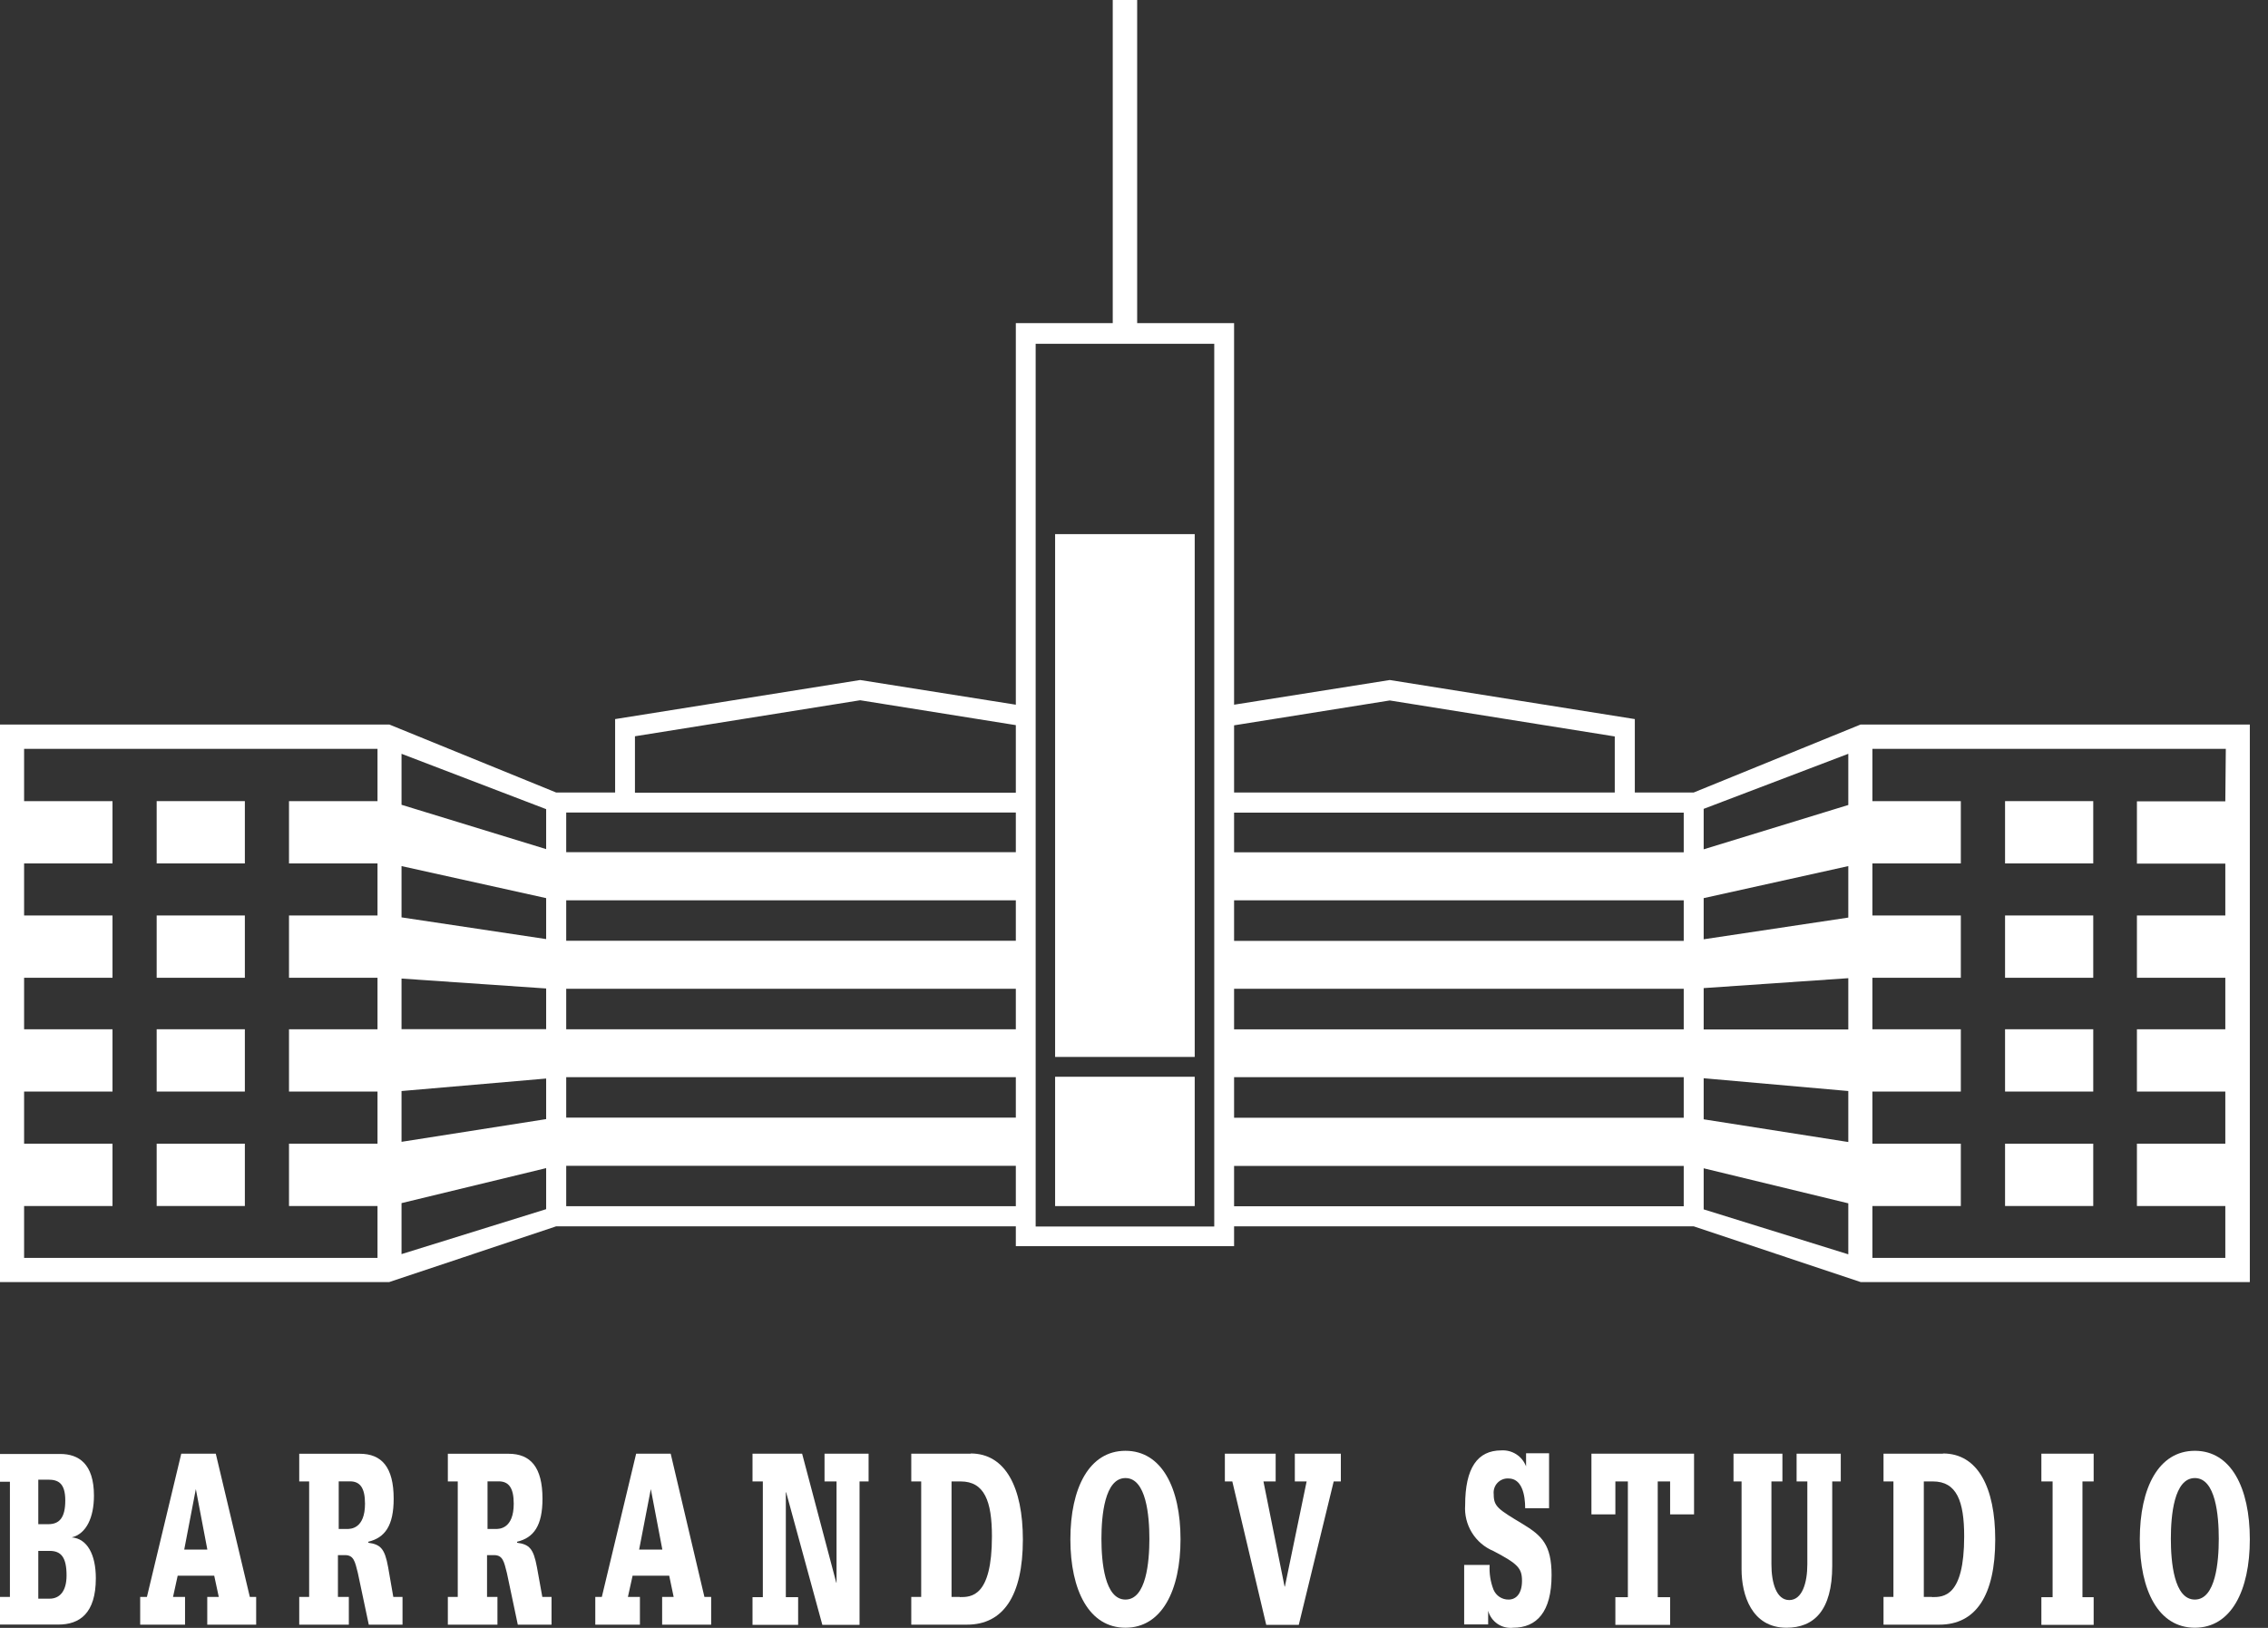 <svg width="78" height="56" viewBox="0 0 78 56" fill="none" xmlns="http://www.w3.org/2000/svg">
<rect x="0" y="0" width="78" height="56" fill="#333333" stroke="none"/>
<path d="M8.421 39.344H5.388V41.487H8.421V39.344Z" fill="white"/>
<path d="M71.99 39.344H68.957V41.487H71.99V39.344Z" fill="white"/>
<path d="M8.421 27.559H5.388V29.702H8.421V27.559Z" fill="white"/>
<path d="M8.421 31.493H5.388V33.636H8.421V31.493Z" fill="white"/>
<path d="M8.421 35.407H5.388V37.55H8.421V35.407Z" fill="white"/>
<path d="M71.99 27.559H68.957V29.702H71.99V27.559Z" fill="white"/>
<path d="M71.99 31.493H68.957V33.636H71.99V31.493Z" fill="white"/>
<path d="M71.99 35.407H68.957V37.55H71.99V35.407Z" fill="white"/>
<path d="M41.088 18.374H38.693H36.287V36.359H41.088V18.374Z" fill="white"/>
<path d="M41.088 37.041H38.693H36.287V41.49H41.088V37.041Z" fill="white"/>
<path d="M76.549 24.925H63.986L58.25 27.262H56.224V24.737L47.796 23.393L42.442 24.242V11.116H39.109V0H38.269V11.116H34.936V24.242L29.582 23.393L21.155 24.737V27.262H19.125L13.392 24.925H0V44.104H13.385L19.125 42.187H34.936V42.869H42.442V42.187H58.25L63.993 44.104H77.375V24.925H76.549ZM12.983 27.559H9.939V29.702H12.983V31.493H9.939V33.636H12.983V35.407H9.939V37.55H12.983V39.344H9.939V41.487H12.983V43.272H0.829V41.487H3.869V39.344H0.829V37.55H3.869V35.407H0.829V33.636H3.869V31.493H0.829V29.702H3.869V27.559H0.829V25.761H12.983V27.559ZM18.783 41.596L13.809 43.142V41.388L18.783 40.184V41.596ZM18.783 38.498L13.809 39.279V37.532L18.783 37.102V38.498ZM18.783 35.403H13.809V33.663L18.783 34.004V35.403ZM18.783 32.305L13.809 31.558V29.794L18.783 30.896V32.305ZM18.783 29.21L13.809 27.685V25.931L18.783 27.835V29.21ZM34.936 41.494H19.473V40.105H34.936V41.494ZM34.936 38.447H19.473V37.055H34.936V38.447ZM34.936 35.407H19.473V34.015H34.936V35.407ZM34.936 32.363H19.473V30.971H34.936V32.363ZM34.936 29.316H19.473V27.951H34.936V29.316ZM34.936 27.269H21.837V25.328L29.582 24.089L34.936 24.945V27.269ZM41.76 42.193H35.618V11.826H41.76V42.193ZM42.442 24.952L47.796 24.096L55.534 25.334V27.262H42.442V24.952ZM57.906 41.497H42.442V40.108H57.906V41.497ZM57.906 38.45H42.442V37.055H57.906V38.45ZM57.906 35.41H42.442V34.015H57.906V35.41ZM57.906 32.367H42.442V30.971H57.906V32.367ZM57.906 29.32H42.442V27.955H57.906V29.32ZM63.566 43.149L58.592 41.603V40.19L63.566 41.395V43.149ZM63.566 39.286L58.592 38.505V37.092L63.566 37.532V39.286ZM63.566 35.414H58.592V33.991L63.566 33.65V35.414ZM63.566 31.565L58.592 32.312V30.896L63.566 29.794V31.565ZM63.566 27.692L58.592 29.217V27.825L63.566 25.931V27.692ZM76.532 27.566H73.492V29.709H76.532V31.493H73.492V33.636H76.532V35.407H73.492V37.55H76.532V39.344H73.492V41.487H76.532V43.272H64.395V41.487H67.436V39.344H64.395V37.55H67.436V35.407H64.395V33.636H67.436V31.493H64.395V29.702H67.436V27.559H64.395V25.761H76.549L76.532 27.566Z" fill="white"/>
<path d="M2.467 52.887C2.968 52.764 3.231 52.204 3.231 51.45C3.231 50.355 2.706 50.017 2.071 50.017H0V50.972H0.341V54.934H0V55.886H2.006C2.733 55.886 3.296 55.507 3.296 54.292C3.296 53.477 2.999 52.928 2.467 52.887ZM1.317 50.901H1.658C1.999 50.901 2.245 51.017 2.245 51.617C2.245 52.218 2.037 52.433 1.658 52.433H1.317V50.901ZM1.716 54.995H1.317V53.351H1.706C2.102 53.351 2.289 53.572 2.289 54.197C2.289 54.75 2.044 54.995 1.706 54.995" fill="white"/>
<path d="M7.421 50.007H6.234L5.053 54.934H4.821V55.889H6.364V54.934H5.951L6.111 54.204H7.367L7.524 54.934H7.128V55.889H8.81V54.934H8.592L7.421 50.007ZM6.336 53.306L6.735 51.225L7.131 53.306H6.336Z" fill="white"/>
<path d="M13.348 53.91C13.232 53.269 13.085 53.129 12.666 53.071V53.037C13.239 52.897 13.539 52.487 13.539 51.556C13.539 50.471 13.126 50.01 12.372 50.01H10.291V50.962H10.632V54.934H10.291V55.889H11.997V54.934H11.622V53.497H11.867C12.168 53.497 12.209 53.719 12.307 54.111L12.683 55.889H13.843V54.934H13.526L13.348 53.91ZM11.942 52.597H11.649V50.959H12.035C12.376 50.959 12.553 51.174 12.553 51.727C12.553 52.597 12.052 52.597 11.942 52.597Z" fill="white"/>
<path d="M18.466 53.91C18.347 53.269 18.204 53.129 17.784 53.071V53.037C18.357 52.897 18.657 52.487 18.657 51.556C18.657 50.471 18.245 50.01 17.491 50.01H15.402V50.962H15.743V54.934H15.402V55.889H17.108V54.934H16.75V53.497H16.992C17.293 53.497 17.334 53.719 17.433 54.111L17.808 55.889H18.968V54.934H18.651L18.466 53.91ZM17.061 52.597H16.767V50.959H17.149C17.491 50.959 17.668 51.174 17.668 51.727C17.668 52.597 17.166 52.597 17.061 52.597Z" fill="white"/>
<path d="M23.066 50.007H21.878L20.698 54.934H20.473V55.889H22.008V54.934H21.595L21.756 54.204H23.015L23.168 54.934H22.772V55.889H24.458V54.934H24.226L23.066 50.007ZM21.981 53.306L22.383 51.225L22.779 53.306H21.981Z" fill="white"/>
<path d="M28.357 50.962H28.77V54.443H28.76L27.586 50.007H25.88V50.962H26.235V54.944H25.88V55.896H27.449V54.944H27.026V51.337H27.037L28.282 55.896H29.561V50.962H29.872V50.007H28.357V50.962Z" fill="white"/>
<path d="M33.387 50.007H31.34V50.962H31.681V54.934H31.34V55.889H33.257C34.503 55.889 35.178 54.896 35.178 52.962C35.178 51.177 34.585 50 33.38 50L33.387 50.007ZM33.008 54.934H32.725V50.962H33.039C33.858 50.962 34.114 51.645 34.114 52.852C34.114 54.941 33.397 54.941 33.008 54.941" fill="white"/>
<path d="M38.706 49.908C37.461 49.908 36.812 51.184 36.812 52.952C36.812 54.719 37.461 55.995 38.706 55.995C39.952 55.995 40.6 54.719 40.6 52.952C40.6 51.184 39.952 49.908 38.706 49.908ZM38.706 55.026C37.99 55.026 37.88 53.726 37.88 52.935C37.88 52.143 37.99 50.846 38.706 50.846C39.423 50.846 39.529 52.147 39.529 52.935C39.529 53.723 39.423 55.026 38.706 55.026Z" fill="white"/>
<path d="M44.531 50.962H44.937L44.189 54.579H44.179L43.452 50.962H43.872V50.007H42.125V50.962H42.381L43.548 55.896H44.667L45.868 50.962H46.114V50.007H44.531V50.962Z" fill="white"/>
<path d="M52.368 52.426C51.515 51.914 51.371 51.825 51.371 51.402C51.363 51.332 51.37 51.261 51.392 51.193C51.414 51.126 51.45 51.064 51.499 51.012C51.547 50.961 51.606 50.92 51.672 50.894C51.738 50.867 51.809 50.856 51.88 50.86C52.344 50.86 52.453 51.426 52.453 51.883H53.275V49.993H52.484V50.444C52.419 50.273 52.302 50.128 52.149 50.029C51.996 49.93 51.816 49.883 51.634 49.894C50.808 49.894 50.389 50.505 50.389 51.778C50.365 52.11 50.447 52.441 50.622 52.725C50.797 53.008 51.057 53.23 51.364 53.357C52.194 53.794 52.344 53.941 52.344 54.381C52.344 54.821 52.142 55.026 51.883 55.026C51.772 55.028 51.664 54.996 51.571 54.935C51.479 54.874 51.407 54.787 51.364 54.685C51.259 54.414 51.214 54.125 51.231 53.835H50.355V55.882H51.18V55.411C51.23 55.595 51.344 55.755 51.502 55.862C51.66 55.969 51.851 56.016 52.04 55.995C52.849 55.995 53.361 55.452 53.361 54.187C53.361 53.132 53.019 52.822 52.368 52.426Z" fill="white"/>
<path d="M54.732 52.095H55.555V50.962H55.985V54.944H55.555V55.896H57.438V54.944H57.012V50.962H57.438V52.095H58.261V50.007H54.732V52.095Z" fill="white"/>
<path d="M61.788 50.962H62.157V53.815C62.157 54.449 61.979 55.043 61.536 55.043C61.092 55.043 60.922 54.449 60.922 53.815V50.962H61.3V50.007H59.618V50.962H59.895V53.989C59.895 54.852 60.236 55.995 61.44 55.995C62.382 55.995 63.013 55.405 63.013 53.866V50.962H63.307V50.007H61.788V50.962Z" fill="white"/>
<path d="M66.825 50.007H64.777V50.962H65.118V54.934H64.777V55.889H66.698C67.944 55.889 68.619 54.896 68.619 52.962C68.619 51.177 68.026 50 66.821 50L66.825 50.007ZM66.446 54.934H66.163V50.962H66.477C67.295 50.962 67.551 51.645 67.551 52.852C67.551 54.941 66.835 54.941 66.446 54.941" fill="white"/>
<path d="M70.206 50.962H70.592V54.944H70.206V55.896H72.004V54.944H71.619V50.962H72.004V50.007H70.206V50.962Z" fill="white"/>
<path d="M75.484 49.908C74.236 49.908 73.591 51.184 73.591 52.952C73.591 54.719 74.236 55.995 75.484 55.995C76.733 55.995 77.375 54.719 77.375 52.952C77.375 51.184 76.73 49.908 75.484 49.908ZM75.484 55.026C74.765 55.026 74.659 53.726 74.659 52.935C74.659 52.143 74.765 50.846 75.484 50.846C76.204 50.846 76.307 52.147 76.307 52.935C76.307 53.723 76.201 55.026 75.484 55.026Z" fill="white"/>
</svg>
